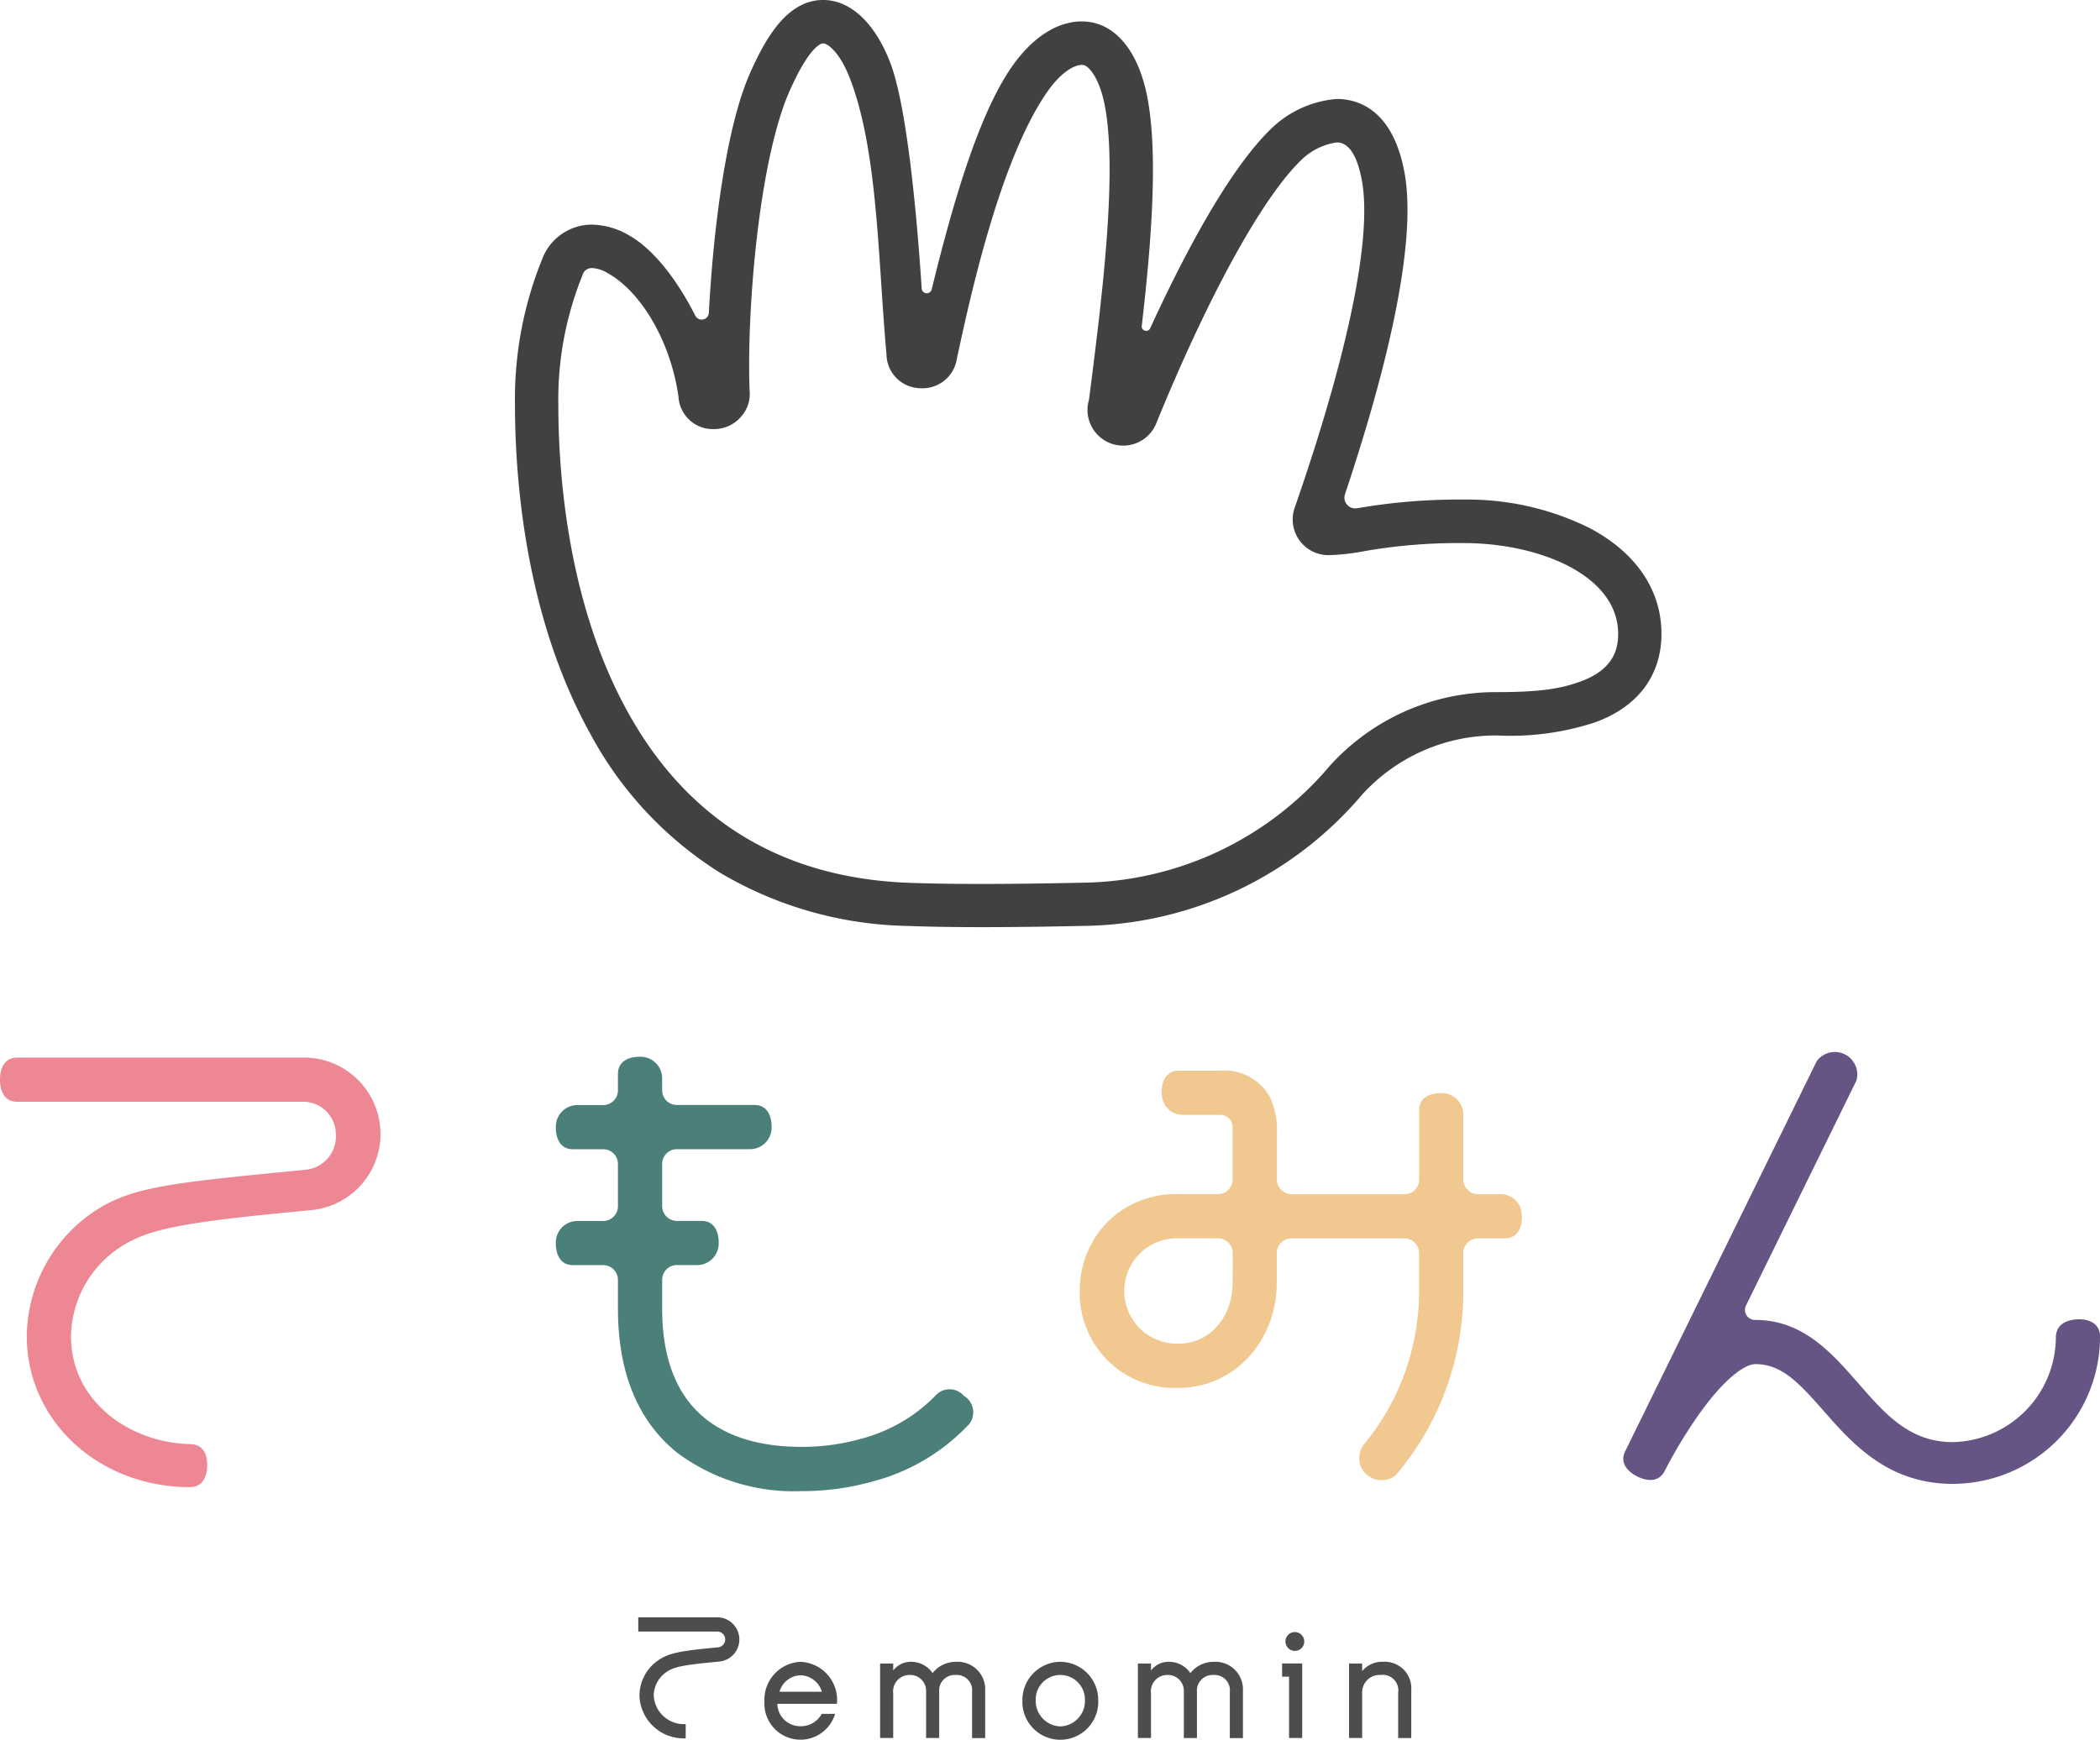 <svg height="142.504" viewBox="0 0 171.969 142.504" width="171.969" xmlns="http://www.w3.org/2000/svg"><path d="m860.829 281.062a22.489 22.489 0 0 0 -10.262-2.314 48.355 48.355 0 0 0 -8.736.711h-.016a.883.883 0 0 1 -.982-1.152c3.014-9.016 6.006-20.18 4.871-26.347-.965-5.245-3.889-6.028-5.546-6.028a8.669 8.669 0 0 0 -5.281 2.352c-3.545 3.356-7.317 10.59-10 16.435a.362.362 0 0 1 -.688-.194c.78-6.735 1.384-14.211.419-18.926-.687-3.356-2.333-5.521-4.514-5.941a4.326 4.326 0 0 0 -.814-.077c-2.018 0-4.045 1.308-5.708 3.682-2.81 4.013-4.956 11.6-6.582 18.264a.417.417 0 0 1 -.822-.071c-.32-4.885-1.117-14.754-2.593-18.544-1.259-3.233-3.255-5.087-5.475-5.087-.108 0-.219 0-.328.014h-.049c-2.7.272-4.331 3.127-5.571 5.883-2.023 4.5-3.057 13-3.413 19.728a.587.587 0 0 1 -1.108.237c-1.414-2.8-3.362-5.431-5.449-6.593a6.209 6.209 0 0 0 -3.009-.869 4.349 4.349 0 0 0 -4.075 2.805 30.487 30.487 0 0 0 -2.236 11.936c0 5.884.791 17.193 6.09 26.819a30.369 30.369 0 0 0 10.734 11.546 31.214 31.214 0 0 0 15.275 4.34c1.7.064 3.758.1 6.124.1 3.1 0 6.169-.055 8.208-.1a30.42 30.42 0 0 0 22.957-10.771 14.776 14.776 0 0 1 11.038-4.83 22.2 22.2 0 0 0 8.016-1.073c3.511-1.265 5.444-3.842 5.444-7.257 0-3.595-2.102-6.675-5.919-8.678zm-.727 12.594c-1.518.547-3.119.863-6.814.863a18.322 18.322 0 0 0 -13.7 6.038l-.024.027a26.921 26.921 0 0 1 -20.339 9.548c-2.029.041-5.079.1-8.136.1-2.32 0-4.336-.032-5.99-.094-10.369-.393-18.12-5.121-23.036-14.053s-5.65-19.564-5.65-25.108a27.1 27.1 0 0 1 1.978-10.609.782.782 0 0 1 .786-.585 2.727 2.727 0 0 1 1.283.42c2.806 1.562 5.185 5.729 5.793 10.141a2.82 2.82 0 0 0 2.907 2.63c.085 0 .17 0 .256-.011a2.9 2.9 0 0 0 1.985-1.033 2.787 2.787 0 0 0 .675-2.107c-.25-6.463.751-18.94 3.314-24.634 1.548-3.44 2.453-3.786 2.693-3.81h.021c.349 0 1.338.691 2.17 2.828 1.767 4.537 2.184 10.838 2.587 16.933.125 1.895.255 3.854.424 5.7a2.812 2.812 0 0 0 2.641 2.779c.1.009.2.013.3.013a2.848 2.848 0 0 0 2.828-2.458l.01-.041c1.05-4.861 3.51-16.245 7.414-21.822 1.121-1.6 2.211-2.17 2.8-2.17a.764.764 0 0 1 .143.013c.427.082 1.269 1.016 1.711 3.17 1.122 5.478-.238 16.171-1.137 23.246l-.127 1a2.923 2.923 0 0 0 5.539 1.859c4.286-10.5 8.736-18.553 11.907-21.555a5.184 5.184 0 0 1 2.843-1.381c.984 0 1.677 1.051 2.058 3.124.848 4.61-1.093 14.09-5.467 26.7a2.924 2.924 0 0 0 2.776 3.982h.023a18.169 18.169 0 0 0 2.862-.324 44.56 44.56 0 0 1 8.157-.664c6.125 0 12.635 2.608 12.635 7.441-.001 1.187-.321 2.903-3.101 3.904z" fill="#414141" transform="translate(-730.691 -237.826)"/><g fill="#4d4d4d"><path d="m863.046 819.24a3.107 3.107 0 0 0 -2.927 3.255 2.956 2.956 0 0 0 5.747 1.129l.045-.119h-1.1l-.025.043a1.943 1.943 0 0 1 -1.693.969 1.878 1.878 0 0 1 -1.919-1.836h4.888v-.088a3.126 3.126 0 0 0 -3.016-3.353zm-1.693 2.454a1.847 1.847 0 0 1 1.735-1.351 1.874 1.874 0 0 1 1.734 1.351z" transform="translate(-797.519 -683.117)"/><path d="m906.822 819.24a2.422 2.422 0 0 0 -1.952.925 2.1 2.1 0 0 0 -1.743-.925 1.811 1.811 0 0 0 -1.481.708v-.566h-1.074v6.1h1.074v-3.654a1.341 1.341 0 0 1 1.339-1.51 1.3 1.3 0 0 1 1.353 1.381v3.783h1.074v-3.782a1.27 1.27 0 0 1 1.353-1.381 1.257 1.257 0 0 1 1.339 1.4v3.768h1.074v-3.9a2.252 2.252 0 0 0 -2.356-2.347z" transform="translate(-828.501 -683.117)"/><path d="m953.456 819.24a3.13 3.13 0 0 0 -3.112 3.141 3.108 3.108 0 1 0 6.21 0 3.123 3.123 0 0 0 -3.098-3.141zm0 5.292a2.093 2.093 0 0 1 -2.023-2.152 2.017 2.017 0 1 1 4.033 0 2.086 2.086 0 0 1 -2.01 2.152z" transform="translate(-866.62 -683.117)"/><path d="m996.987 819.24a2.422 2.422 0 0 0 -1.952.925 2.1 2.1 0 0 0 -1.743-.925 1.811 1.811 0 0 0 -1.481.708v-.566h-1.074v6.1h1.074v-3.654a1.341 1.341 0 0 1 1.339-1.51 1.3 1.3 0 0 1 1.35 1.382v3.783h1.074v-3.783a1.281 1.281 0 0 1 1.353-1.381 1.257 1.257 0 0 1 1.339 1.4v3.768h1.074v-3.9a2.252 2.252 0 0 0 -2.353-2.347z" transform="translate(-897.556 -683.117)"/><path d="m1041.18 820.924h.57v5.021h1.074v-6.1h-1.645z" transform="translate(-936.189 -683.584)"/><circle cx="106.035" cy="134.457" r=".773"/><path d="m1067.4 819.24a2.1 2.1 0 0 0 -1.7.764v-.622h-1.074v6.1h1.074v-3.654a1.429 1.429 0 0 1 1.51-1.51 1.277 1.277 0 0 1 1.438 1.467v3.7h1.074v-3.925a2.174 2.174 0 0 0 -2.322-2.32z" transform="translate(-954.153 -683.117)"/><path d="m819.872 813.571a3.618 3.618 0 0 1 -3.788-3.511 3.539 3.539 0 0 1 1.472-2.833c.916-.651 1.825-.812 4.952-1.107a.648.648 0 0 0 -.061-1.294h-6.46v-1.171h6.46a1.819 1.819 0 0 1 .17 3.63c-3.029.285-3.726.427-4.384.9a2.381 2.381 0 0 0 -.979 1.879 2.473 2.473 0 0 0 2.617 2.341z" transform="translate(-763.72 -671.181)"/></g><path d="m820.574 635.3a1.539 1.539 0 0 0 -2.322 0 13.217 13.217 0 0 1 -6.109 3.534 17.731 17.731 0 0 1 -4.866.656c-5.2 0-11.4-1.963-11.4-11.317v-2.368a1.206 1.206 0 0 1 1.206-1.206h1.659a1.768 1.768 0 0 0 1.765-1.736c.02-1.033-.383-1.884-1.407-1.884h-2.017a1.206 1.206 0 0 1 -1.206-1.206v-3.461a1.206 1.206 0 0 1 1.206-1.206h5.991a1.768 1.768 0 0 0 1.765-1.736c.021-1.033-.383-1.884-1.407-1.884h-6.35a1.206 1.206 0 0 1 -1.206-1.206v-.98a1.768 1.768 0 0 0 -1.736-1.765c-1.033-.021-1.884.383-1.884 1.407v1.343a1.207 1.207 0 0 1 -1.207 1.206h-2.116a1.768 1.768 0 0 0 -1.765 1.736c-.02 1.033.383 1.884 1.407 1.884h2.474a1.207 1.207 0 0 1 1.207 1.206v3.461a1.207 1.207 0 0 1 -1.207 1.206h-2.116a1.768 1.768 0 0 0 -1.765 1.736c-.02 1.033.383 1.884 1.407 1.884h2.474a1.207 1.207 0 0 1 1.207 1.206v2.368c0 5.211 1.62 9.169 4.813 11.764a15.955 15.955 0 0 0 10.2 3.173 21.347 21.347 0 0 0 5.86-.795 16.534 16.534 0 0 0 7.9-4.708 1.579 1.579 0 0 0 -.455-2.312z" fill="#4b807a" transform="translate(-741.652 -520.973)"/><path d="m1187.493 641.059c-5.315 0-8.234-3.323-10.579-5.994-2.077-2.364-3.457-3.813-5.58-3.813-.813 0-2.447 1.071-4.593 4.076a39.254 39.254 0 0 0 -2.82 4.658c-.444.893-1.347.917-2.241.475s-1.444-1.182-1-2.078l15.679-31.943a1.837 1.837 0 0 1 3.249 1.595l-9.041 18.42a.82.82 0 0 0 .757 1.177h.015c3.868 0 6.222 2.68 8.3 5.044 2.151 2.449 4.183 4.964 7.86 4.964a8.63 8.63 0 0 0 8.446-8.575c.008-.958.708-1.4 1.663-1.474 1.066-.084 1.957.354 1.957 1.4a12.079 12.079 0 0 1 -12.072 12.068z" fill="#655484" transform="translate(-1027.59 -519.513)"/><path d="m1006.619 624.09a1.72 1.72 0 0 0 -1.708-1.537h-1.861a1.207 1.207 0 0 1 -1.207-1.206v-5.308a1.768 1.768 0 0 0 -1.735-1.765c-1.033-.02-1.884.383-1.884 1.407v5.666a1.206 1.206 0 0 1 -1.206 1.206h-9.24a1.206 1.206 0 0 1 -1.207-1.206v-3.7a6.336 6.336 0 0 0 -.588-3.081 4.241 4.241 0 0 0 -4.083-2.128h-3.35c-1.089 0-1.512.962-1.39 2.083a1.72 1.72 0 0 0 1.708 1.537h3.08a1.006 1.006 0 0 1 1 1v.586 3.7a1.206 1.206 0 0 1 -1.206 1.206h-3.2a7.9 7.9 0 0 0 -6.059 2.511 8.031 8.031 0 0 0 -2.052 5.442 7.754 7.754 0 0 0 8.111 7.912c4.5 0 8.021-3.788 8.021-8.625v-2.41a1.207 1.207 0 0 1 1.207-1.207h9.24a1.207 1.207 0 0 1 1.206 1.207v3.13a19.685 19.685 0 0 1 -4.465 12.481 1.837 1.837 0 0 0 -.172 2.123 1.858 1.858 0 0 0 2.733.457 23.232 23.232 0 0 0 5.524-15.062v-3.13a1.207 1.207 0 0 1 1.207-1.207h2.179c1.095.001 1.518-.961 1.397-2.082zm-23.669 5.7c0 2.853-1.892 5.005-4.4 5.005a4.316 4.316 0 1 1 0-8.626h3.2a1.207 1.207 0 0 1 1.206 1.207z" fill="#f0c890" transform="translate(-882.009 -524.734)"/><path d="m608.3 643.037c-7.495 0-13.365-5.433-13.365-12.369a12.46 12.46 0 0 1 5.183-9.978c3.249-2.309 6.51-2.549 17.724-3.656a2.737 2.737 0 0 0 2.4-2.9 2.663 2.663 0 0 0 -2.643-2.661h-23.45c-1 0-1.408-.81-1.408-1.81s.408-1.81 1.408-1.81h23.446a6.262 6.262 0 0 1 .587 12.5c-11 1.036-13.535 1.558-15.967 3.286a8.9 8.9 0 0 0 -3.661 7.027c0 5.477 4.972 8.748 9.746 8.85 1 .021 1.408.71 1.408 1.709s-.408 1.812-1.408 1.812z" fill="#ec8793" transform="translate(-592.741 -521.224)"/></svg>